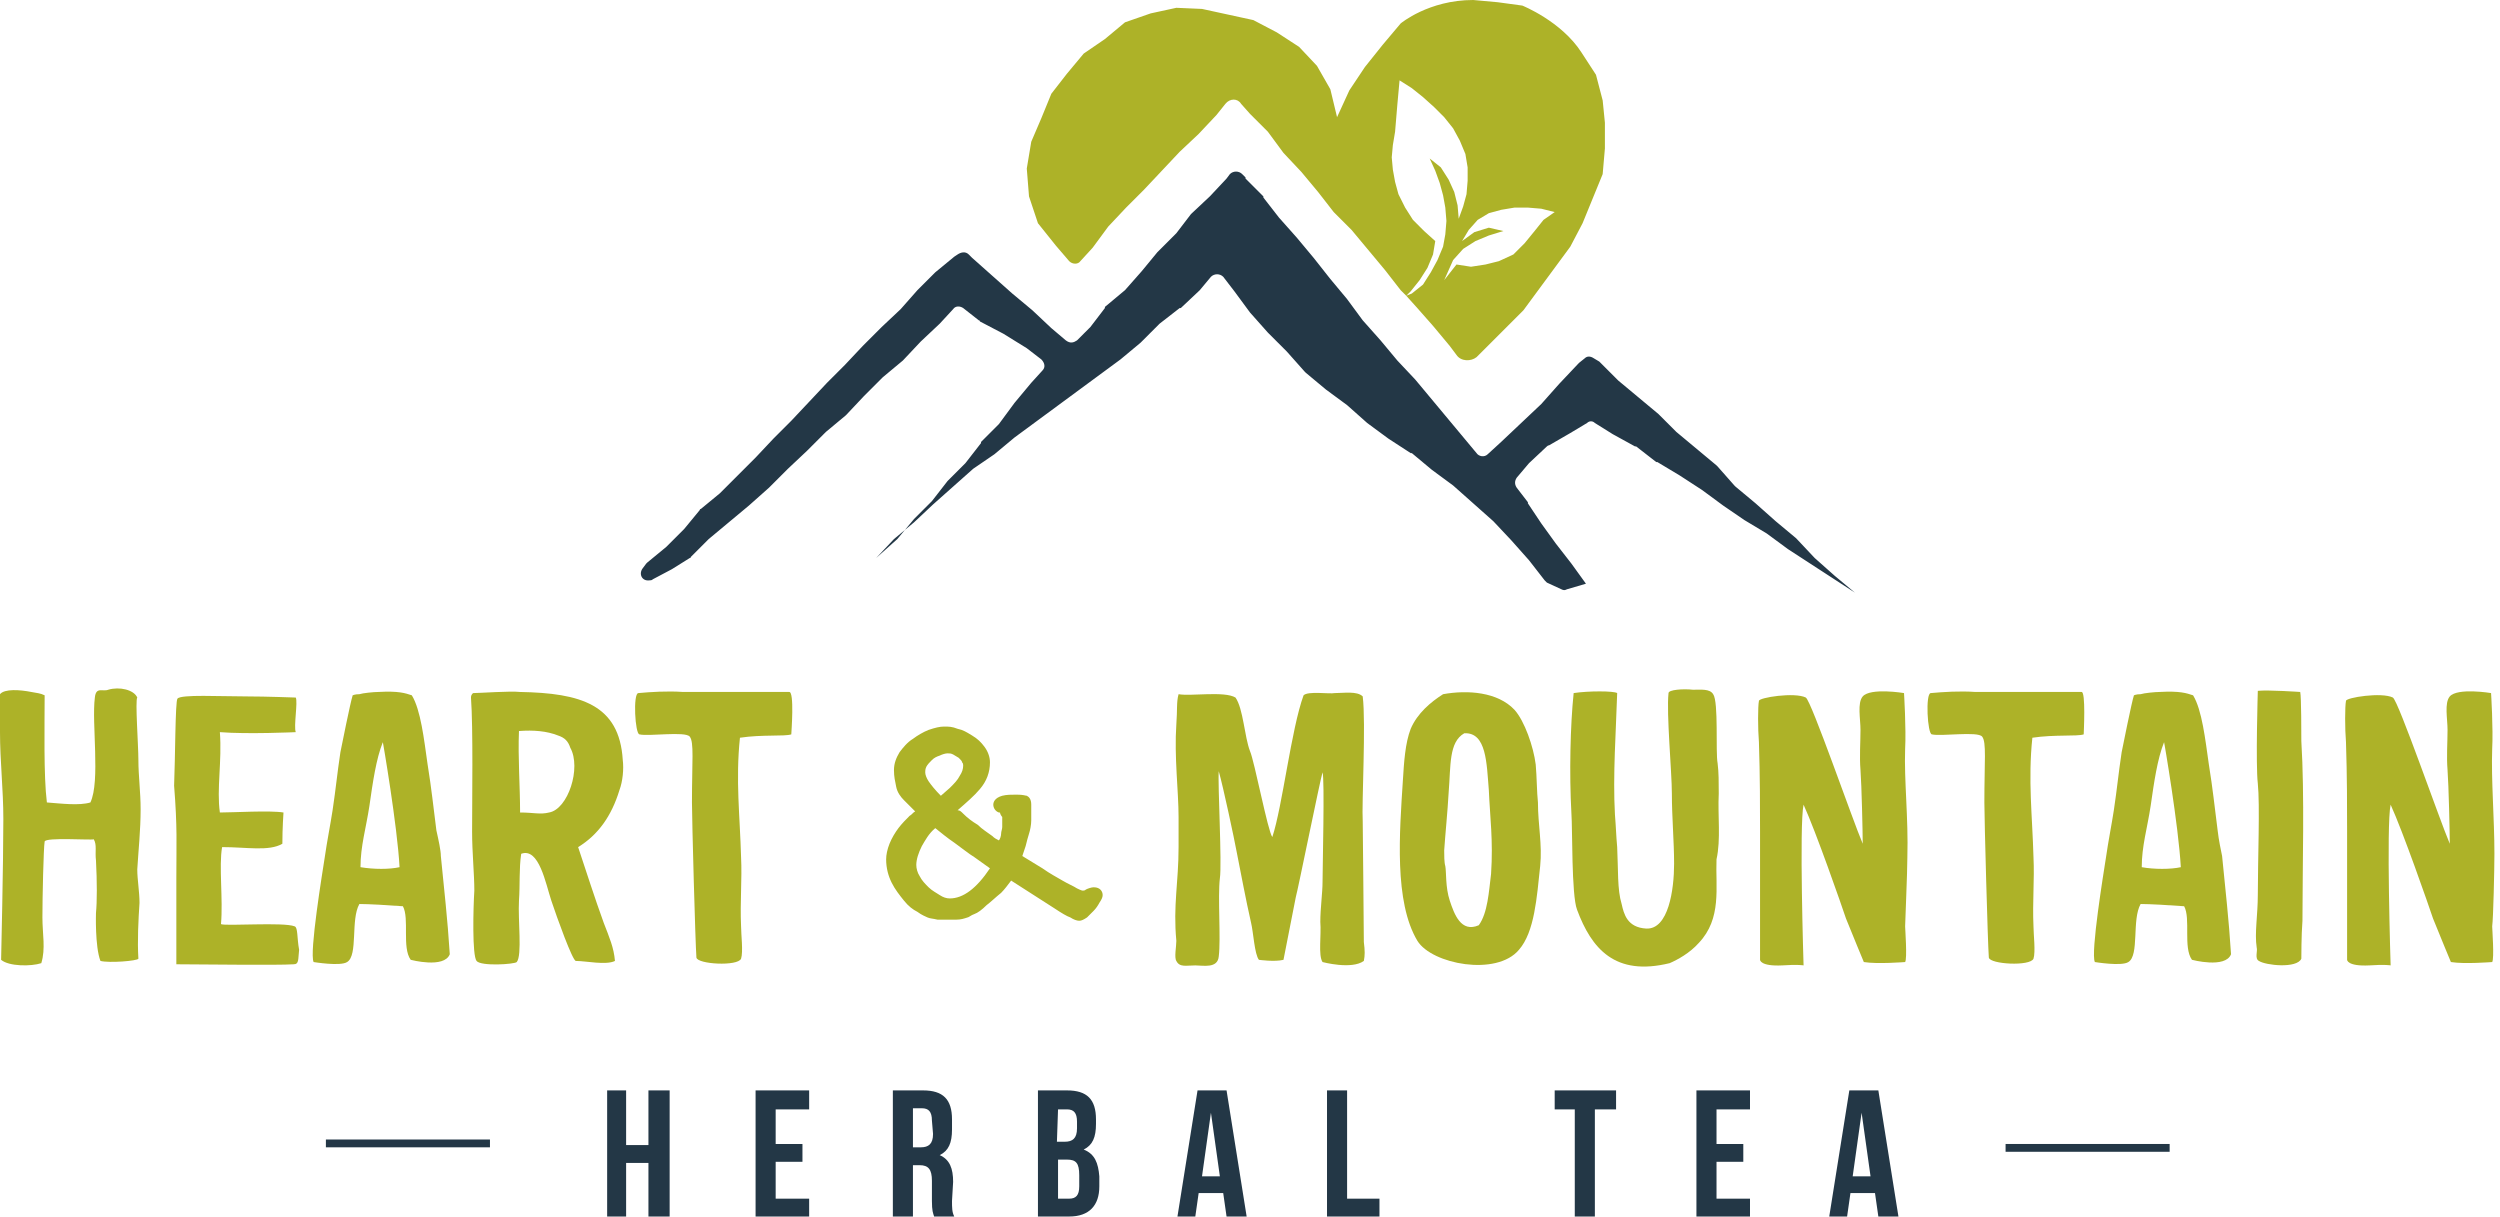 <?xml version="1.0" encoding="utf-8"?>
<!-- Generator: Adobe Illustrator 22.0.1, SVG Export Plug-In . SVG Version: 6.00 Build 0)  -->
<svg version="1.1" id="Layer_1" xmlns="http://www.w3.org/2000/svg" xmlns:xlink="http://www.w3.org/1999/xlink" x="0px" y="0px"
	 viewBox="0 0 224 109" style="enable-background:new 0 0 224 109;" xml:space="preserve">
<style type="text/css">
	.st0{fill:#ADB228;}
	.st1{fill:#233746;}
</style>
<g>
	<g>
		<path class="st0" d="M12.6,72.5c0-1.5-0.2-3-0.2-4.4c0-1.3-0.3-5.4-0.1-5.6c-0.3-0.7-1.6-1-2.6-0.7c-0.5,0.2-1.1-0.3-1.2,0.7
			C8.2,64.8,9,70,8.1,71.9c-1,0.3-2.6,0.1-3.9,0C3.9,69.5,4,65,4,62.3c-0.4-0.2-0.7-0.2-1.2-0.3c-1-0.2-2.4-0.3-2.8,0.2
			c0,0,0,2.8,0,3.4c0,2.6,0.3,5.1,0.3,7.8c0,4-0.2,12.6-0.2,12.6c0.7,0.6,2.7,0.6,3.6,0.3c0.4-1.3,0.1-2.6,0.1-4.1
			c0-1.8,0.1-6.2,0.2-6.8c0.1-0.4,4.2-0.1,4.4-0.2c0.3,0.5,0.1,1.1,0.2,1.9c0.1,1.9,0.1,3.7,0,4.7c0,0-0.1,3,0.4,4.3
			c0.8,0.2,3.3,0,3.4-0.2c-0.1-1.6,0-3.5,0.1-5c0-1-0.2-2.1-0.2-3C12.4,76.2,12.6,74.4,12.6,72.5z"/>
		<path class="st0" d="M26.4,83c-1-0.4-6.2,0-6.6-0.2c0.2-2.2-0.2-5.2,0.1-6.9c2.2,0,4.2,0.4,5.4-0.3c0-1.4,0.1-2.8,0.1-2.8
			c-1.2-0.2-4.5,0-5.7,0c-0.3-2.1,0.2-4.6,0-7.2c2.5,0.2,6.8,0,6.8,0c-0.2-0.5,0.2-2.7,0-3.1c0,0-2.7-0.1-4.3-0.1
			c-2.5,0-6-0.2-6.3,0.2c-0.2,0.2-0.2,5.5-0.3,7.8c0.3,3.8,0.2,5.1,0.2,8.3c0,3,0,7.2,0,7.7c0,0,0,0,0.2,0c1.9,0,8.8,0.1,10.3,0
			c0.5,0,0.4-0.4,0.5-1.3C26.6,84,26.7,83.1,26.4,83z"/>
		<path class="st0" d="M39.1,74.4c-0.3-2.3-0.4-3.5-0.8-6c-0.3-2.1-0.6-4.8-1.4-6.1c-0.6-0.2-1.2-0.4-3-0.3c-0.4,0-1.4,0.1-1.7,0.2
			c-0.4,0-0.6,0.1-0.6,0.1c-0.2,0.6-1,4.6-1.1,5.1c-0.3,2-0.4,3.2-0.7,5.2c-0.2,1.3-0.5,2.8-0.7,4.2c-0.2,1.3-1.4,8.6-1,9.4
			c0,0,2.4,0.4,3,0c1-0.6,0.3-3.8,1.1-5.2c0.8,0,2.6,0.1,3.9,0.2c0.6,1.1-0.1,3.7,0.7,4.8c0,0,3,0.8,3.5-0.5
			c-0.2-3.2-0.5-5.7-0.8-8.8C39.5,76.2,39.3,75.3,39.1,74.4z M32.3,77.7c0-1.9,0.5-3.5,0.8-5.5c0.3-2.1,0.6-4.2,1.2-5.7
			c0-0.1,1.3,7.5,1.5,11.2C34.9,77.9,33.5,77.9,32.3,77.7z"/>
		<path class="st0" d="M46.6,62c-0.9-0.1-3.6,0.1-4.2,0.1c0,0-0.2,0.1-0.2,0.4c0.2,2.7,0.1,9.3,0.1,12c0,1.9,0.2,3.8,0.2,5.3
			c-0.1,1.6-0.2,5.8,0.2,6.3c0.4,0.5,3.4,0.3,3.6,0.1c0.5-0.6,0.1-3.8,0.2-5.5c0.1-1.4,0-2.9,0.2-4.2c1.6-0.6,2.2,2.7,2.7,4.2
			c0.5,1.5,1.9,5.4,2.2,5.4c0.9,0,2.7,0.4,3.5,0c-0.1-1.2-0.5-2.1-1-3.4c-0.8-2.2-1.6-4.7-2.3-6.8c1.8-1.1,3-2.8,3.7-5.1
			c0.3-0.8,0.4-1.9,0.3-2.7C55.5,63.1,52,62.1,46.6,62z M49.2,72.8c-0.8,0.2-1.4,0-2.6,0c0-2.4-0.2-4.9-0.1-7.3
			c1.3-0.1,2.5,0,3.5,0.4c0.6,0.2,0.9,0.5,1.1,1.1C52.1,68.8,50.9,72.5,49.2,72.8z"/>
		<path class="st0" d="M70.7,62c-0.3,0-9.1,0-9.5,0c-1.4-0.1-2.9,0-4,0.1c-0.5,0-0.3,3.7,0.1,3.7c0.8,0.2,4.1-0.3,4.5,0.2
			c0.4,0.5,0.2,2.2,0.2,5.9c0,1.5,0.3,12.6,0.4,13.9c0.1,0.6,3.7,0.8,4,0.1c0.2-0.6,0-2.2,0-2.9c-0.1-2.2,0.1-4.2,0-6.2
			c-0.1-3.7-0.5-6.9-0.1-10.7c2-0.3,4-0.1,4.6-0.3C70.9,65.7,71.2,61.9,70.7,62z"/>
		<path class="st0" d="M98,79.5c-0.2,0-0.5,0.1-0.7,0.2c-0.1,0.1-0.2,0.1-0.3,0.1c0,0-0.1,0-0.5-0.2c-0.3-0.2-0.8-0.4-1.3-0.7
			c-0.5-0.3-1.1-0.6-1.8-1.1l-1.8-1.1c0.1-0.3,0.2-0.6,0.3-0.9c0.1-0.4,0.2-0.8,0.3-1.1s0.2-0.8,0.2-1.2s0-0.9,0-1.4
			c0-0.5-0.2-0.7-0.4-0.8c-0.1,0-0.3-0.1-0.9-0.1c-0.5,0-0.9,0-1.3,0.1c-0.7,0.2-0.8,0.6-0.8,0.8c0,0.3,0.2,0.6,0.5,0.7
			c0.1,0,0.1,0,0.1,0c0,0.1,0.1,0.3,0.2,0.4c0,0.1,0,0.2,0,0.4c0,0.1,0,0.2,0,0.5c0,0.2-0.1,0.4-0.1,0.6c0,0.2-0.1,0.5-0.2,0.6
			c-0.2-0.1-0.4-0.2-0.6-0.4c-0.4-0.3-0.9-0.6-1.3-1c-0.5-0.3-0.9-0.6-1.3-1c-0.2-0.2-0.3-0.3-0.5-0.3c0.8-0.7,1.5-1.3,2-1.9
			c0.6-0.7,0.9-1.5,0.9-2.4c0-0.5-0.2-1-0.5-1.4c-0.3-0.4-0.6-0.7-1.1-1s-0.8-0.5-1.3-0.6c-0.5-0.2-0.8-0.2-1.2-0.2
			c-0.4,0-0.8,0.1-1.4,0.3c-0.5,0.2-1,0.5-1.4,0.8c-0.5,0.3-0.9,0.8-1.2,1.2c-0.3,0.5-0.5,1-0.5,1.6s0.1,1,0.2,1.5
			c0.1,0.5,0.4,0.9,0.7,1.2l1,1c-0.2,0.1-0.3,0.3-0.5,0.4c-0.3,0.3-0.7,0.7-1,1.1c-0.3,0.4-0.6,0.9-0.8,1.4c-0.2,0.5-0.3,1-0.3,1.4
			c0,0.8,0.2,1.5,0.5,2.1c0.3,0.6,0.7,1.1,1.1,1.6c0.4,0.5,0.8,0.8,1.2,1c0.4,0.3,0.7,0.4,0.9,0.5c0.2,0.1,0.5,0.1,0.9,0.2
			c0.3,0,0.6,0,0.9,0c0.2,0,0.5,0,0.8,0c0.4,0,0.7-0.1,1-0.2c0.1,0,0.3-0.2,0.6-0.3s0.7-0.4,1.1-0.8c0.4-0.3,0.8-0.7,1.3-1.1
			c0.3-0.3,0.6-0.7,0.9-1.1l3.9,2.5c0.6,0.4,1.1,0.7,1.4,0.8c0.3,0.2,0.6,0.3,0.8,0.3s0.4-0.1,0.7-0.3c0.2-0.2,0.4-0.4,0.6-0.6
			c0.2-0.2,0.4-0.5,0.5-0.7c0.2-0.3,0.3-0.5,0.3-0.7C98.8,79.9,98.6,79.5,98,79.5z M83,68.7c0.1-0.2,0.3-0.4,0.5-0.6
			c0.2-0.2,0.4-0.3,0.7-0.4c0.2-0.1,0.5-0.2,0.7-0.2c0.2,0,0.3,0,0.5,0.1c0.2,0.1,0.3,0.2,0.5,0.3c0.2,0.2,0.3,0.3,0.3,0.4
			c0.1,0.1,0.1,0.2,0.1,0.3c0,0.3-0.1,0.6-0.3,0.9c-0.2,0.4-0.5,0.7-0.9,1.1l-0.8,0.7c-0.5-0.5-0.9-1-1.1-1.3l0,0
			c-0.2-0.3-0.3-0.6-0.3-0.8C82.9,69.1,82.9,68.9,83,68.7z M85.1,80.5c-0.3,0-0.6-0.1-0.9-0.3c-0.3-0.2-0.7-0.4-1-0.7
			c-0.3-0.3-0.6-0.6-0.8-1c-0.2-0.3-0.3-0.7-0.3-1c0-0.5,0.2-1.1,0.5-1.7c0.3-0.5,0.6-1.1,1.2-1.6c0.5,0.4,1.1,0.9,1.7,1.3
			c0.7,0.5,1.3,1,1.8,1.3l1.4,1C87.5,79.6,86.3,80.5,85.1,80.5z"/>
		<path class="st0" d="M122.1,73.6c-0.1-1.6,0.3-8.8,0-11.2c-0.5-0.5-1.7-0.3-2.5-0.3c-0.5,0.1-2.4-0.2-2.8,0.2
			c-1.1,3-1.9,10-2.8,12.7c-0.4-0.5-1.6-6.8-2-7.7c-0.5-1.3-0.6-3.8-1.3-4.8c-1-0.6-4-0.1-5.1-0.3c-0.2,0.7-0.1,1.4-0.2,2.7
			c-0.2,2.9,0.2,6,0.2,8.3c0,1,0,1.8,0,2.7c0,3.2-0.5,5.2-0.2,8.4c0,0.5-0.2,1.5,0,1.8c0.3,0.6,0.9,0.4,1.7,0.4c0.7,0,2,0.3,2.1-0.8
			c0.2-1.6-0.1-5.3,0.1-7c0.2-1.3-0.2-8.5-0.1-9.6c0.4,1.4,1.4,6.1,1.6,7.2c0.4,2,0.8,4.2,1.3,6.4c0.2,0.8,0.3,2.8,0.7,3.3
			c0,0,1.4,0.2,2.2,0c0,0,1-5.1,1.1-5.6c0.2-0.7,2.2-10.6,2.4-11.2c0.2,0.6,0,8.6,0,9.8c0,1-0.2,2.4-0.2,3.6c0.1,1.2-0.2,3,0.2,3.6
			c0,0,2.6,0.7,3.7-0.1c0.1-0.5,0.1-0.9,0-1.7C122.2,82.7,122.1,74.3,122.1,73.6z"/>
		<path class="st0" d="M137.6,68.5c-0.2-1.6-1-3.9-1.9-4.9c-1.5-1.6-4.2-1.8-6.4-1.4c-1.1,0.7-2.3,1.7-2.9,3.1
			c-0.5,1.3-0.6,3-0.7,4.6c-0.3,4.7-0.8,10.9,1.3,14.4c1.3,2.1,7.1,3.2,9.1,0.8c1.4-1.6,1.6-4.7,1.9-7.5c0.2-1.9-0.2-3.7-0.2-5.7
			C137.7,71,137.7,69.6,137.6,68.5z M133.6,78.3c-0.2,1.6-0.3,3.5-1.1,4.6c-1.6,0.7-2.2-1-2.6-2.2c-0.4-1.2-0.3-2.6-0.4-3.1
			c-0.1-0.3-0.1-1-0.1-1.4c0.1-1.5,0.3-3.4,0.4-5.2c0.2-2.4,0-4.5,1.4-5.3c2-0.1,2,2.7,2.2,5.1C133.5,73.2,133.8,75.3,133.6,78.3z"
			/>
		<path class="st0" d="M154,71.1c0-1,0-1.9-0.1-2.7c-0.2-1,0.1-5.5-0.4-6.2c-0.3-0.5-1.1-0.4-1.8-0.4c-0.9-0.1-2.2,0-2.2,0.3
			c-0.2,1.8,0.3,7.1,0.3,9c0,2.1,0.2,4.3,0.2,6.3c0,2.3-0.5,5.9-2.5,5.8c-1.7-0.1-2-1.3-2.2-2.2c-0.4-1.3-0.3-3.1-0.4-5.1
			c-0.1-1.1-0.1-1.7-0.2-2.9c-0.2-3.5,0.1-7.6,0.2-10.9c-0.3-0.2-2.6-0.2-3.9,0c-0.3,2.9-0.4,7.2-0.2,10.8c0.1,1.3,0,7.3,0.5,8.6
			c1.3,3.5,3.4,6,8.3,4.8c0.7-0.3,1.8-0.9,2.6-1.8c2.1-2.2,1.5-5,1.6-7.5C154.2,75.2,153.9,73.1,154,71.1z"/>
		<path class="st0" d="M170.7,67.1c0.1-1.8-0.1-5-0.1-5s-3-0.5-3.7,0.3c-0.5,0.6-0.2,2-0.2,3c0,1.1-0.1,2.4,0,3.6
			c0.1,1.3,0.2,5.6,0.2,6.6c-0.9-2.1-4.6-12.8-5.1-13.1c-1-0.5-4.2,0-4.2,0.3c-0.1,0.5-0.1,2.5,0,3.7c0.1,3,0.1,5.9,0.1,8
			c0,1,0,11.5,0,11.5s0,0.6,2,0.5c1.4-0.1,1.9,0,1.9,0s-0.4-12.6,0-14.4c1.1,2.4,3.4,9,3.8,10.2c0.6,1.5,1.6,3.9,1.6,3.9
			c1.2,0.2,3.7,0,3.7,0c0.2-0.3,0-3,0-3.2c0-0.4,0.2-4.8,0.2-6.2C171,73.3,170.6,69.9,170.7,67.1z"/>
		<path class="st0" d="M186.5,62c-0.3,0-9.1,0-9.5,0c-1.4-0.1-2.9,0-4,0.1c-0.5,0-0.3,3.7,0.1,3.7c0.8,0.2,4.1-0.3,4.5,0.2
			c0.4,0.5,0.2,2.2,0.2,5.9c0,1.5,0.3,12.6,0.4,13.9c0.1,0.6,3.7,0.8,4,0.1c0.2-0.6,0-2.2,0-2.9c-0.1-2.2,0.1-4.2,0-6.2
			c-0.1-3.7-0.5-6.9-0.1-10.7c2-0.3,4-0.1,4.6-0.3C186.7,65.7,186.9,61.9,186.5,62z"/>
		<path class="st0" d="M198.7,74.4c-0.3-2.3-0.4-3.5-0.8-6c-0.3-2.1-0.6-4.8-1.4-6.1c-0.6-0.2-1.2-0.4-3-0.3c-0.4,0-1.4,0.1-1.7,0.2
			c-0.4,0-0.6,0.1-0.6,0.1c-0.2,0.6-1,4.6-1.1,5.1c-0.3,2-0.4,3.2-0.7,5.2c-0.2,1.3-0.5,2.8-0.7,4.2c-0.2,1.3-1.4,8.6-1,9.4
			c0,0,2.4,0.4,3,0c1-0.6,0.3-3.8,1.1-5.2c0.8,0,2.6,0.1,3.9,0.2c0.6,1.1-0.1,3.7,0.7,4.8c0,0,3,0.8,3.5-0.5
			c-0.2-3.2-0.5-5.7-0.8-8.8C199,76.2,198.8,75.3,198.7,74.4z M191.9,77.7c0-1.9,0.5-3.5,0.8-5.5c0.3-2.1,0.6-4.2,1.2-5.7
			c0-0.1,1.3,7.5,1.5,11.2C194.5,77.9,193,77.9,191.9,77.7z"/>
		<path class="st0" d="M206.1,62c0,0-2.9-0.2-3.8-0.1c0,0-0.2,6.6,0,8.3c0.2,1.9,0,6.9,0,10c0,1.8-0.3,3.4-0.1,4.7
			c0.1,0.3-0.2,1,0.2,1.2c0.6,0.4,3.4,0.7,3.8-0.2c0,0,0-2.2,0.1-3.4c0-4.9,0.2-11.2-0.1-16.1C206.2,65.8,206.2,62.4,206.1,62z"/>
		<path class="st0" d="M223.5,76.5c0-3.2-0.3-6.6-0.2-9.4c0.1-1.8-0.1-5-0.1-5s-3-0.5-3.7,0.3c-0.5,0.6-0.2,2-0.2,3
			c0,1.1-0.1,2.4,0,3.6c0.1,1.3,0.2,5.6,0.2,6.6c-0.9-2.1-4.6-12.8-5.1-13.1c-1-0.5-4.2,0-4.2,0.3c-0.1,0.5-0.1,2.5,0,3.7
			c0.1,3,0.1,5.9,0.1,8c0,1,0,11.5,0,11.5s0,0.6,2,0.5c1.4-0.1,1.9,0,1.9,0s-0.4-12.6,0-14.4c1.1,2.4,3.4,9,3.8,10.2
			c0.6,1.5,1.6,3.9,1.6,3.9c1.2,0.2,3.7,0,3.7,0c0.2-0.3,0-3,0-3.2C223.4,82.3,223.5,77.9,223.5,76.5z"/>
	</g>
	<g>
		<polygon class="st1" points="58.1,102.6 56.1,102.6 56.1,97.7 54.4,97.7 54.4,109 56.1,109 56.1,104.2 58.1,104.2 58.1,109 
			60,109 60,97.7 58.1,97.7 		"/>
		<polygon class="st1" points="67.7,109 72.5,109 72.5,107.4 69.5,107.4 69.5,104.1 71.9,104.1 71.9,102.5 69.5,102.5 69.5,99.4 
			72.5,99.4 72.5,97.7 67.7,97.7 		"/>
		<path class="st1" d="M85.4,105.9c0-1.2-0.3-2-1.2-2.4v0c0.8-0.4,1.1-1.1,1.1-2.3v-0.9c0-1.8-0.8-2.6-2.6-2.6H80V109h1.8v-4.6h0.6
			c0.8,0,1.1,0.4,1.1,1.4v1.8c0,0.9,0.1,1.1,0.2,1.4h1.8c-0.2-0.4-0.2-0.8-0.2-1.4L85.4,105.9L85.4,105.9z M83.6,101.6
			c0,0.9-0.4,1.2-1.1,1.2h-0.7v-3.5h0.8c0.6,0,0.9,0.3,0.9,1.1L83.6,101.6L83.6,101.6z"/>
		<path class="st1" d="M97.1,103L97.1,103c0.8-0.4,1.1-1.1,1.1-2.3v-0.4c0-1.8-0.8-2.6-2.6-2.6H93V109h2.8c1.8,0,2.7-1,2.7-2.7v-0.9
			C98.4,104.2,98.1,103.4,97.1,103z M94.8,99.4h0.8c0.6,0,0.9,0.3,0.9,1.1v0.6c0,0.9-0.4,1.2-1.1,1.2h-0.7L94.8,99.4L94.8,99.4z
			 M96.7,106.3c0,0.8-0.3,1.1-0.9,1.1h-1v-3.5h0.8c0.8,0,1.1,0.3,1.1,1.4V106.3z"/>
		<path class="st1" d="M107.3,97.7l-1.8,11.3h1.6l0.3-2.1h2.2l0.3,2.1h1.8l-1.8-11.3H107.3z M107.7,105.4l0.8-5.7h0l0.8,5.7H107.7z"
			/>
		<polygon class="st1" points="120.7,97.7 118.9,97.7 118.9,109 123.6,109 123.6,107.4 120.7,107.4 		"/>
		<polygon class="st1" points="139.3,99.4 141.1,99.4 141.1,109 142.9,109 142.9,99.4 144.8,99.4 144.8,97.7 139.3,97.7 		"/>
		<polygon class="st1" points="152,109 156.8,109 156.8,107.4 153.8,107.4 153.8,104.1 156.2,104.1 156.2,102.5 153.8,102.5 
			153.8,99.4 156.8,99.4 156.8,97.7 152,97.7 		"/>
		<path class="st1" d="M165.7,97.7l-1.8,11.3h1.6l0.3-2.1h2.2l0.3,2.1h1.8l-1.8-11.3H165.7z M166,105.4l0.8-5.7h0l0.8,5.7H166z"/>
		<rect x="29.2" y="102.1" class="st1" width="14.7" height="0.7"/>
		<rect x="179.7" y="102.5" class="st1" width="14.7" height="0.7"/>
	</g>
	<path class="st1" d="M142.1,52.3l-1.3-1.8c0,0,0,0,0,0l-1.4-1.8l-1.3-1.8l0,0l-1.2-1.8c0,0,0,0,0-0.1l-1-1.3
		c-0.2-0.3-0.2-0.6,0-0.9l1.1-1.3l0,0l1.6-1.5c0,0,0.1-0.1,0.2-0.1l1.9-1.1l1.5-0.9c0.2-0.2,0.5-0.2,0.7,0l1.6,1c0,0,0,0,0,0l2,1.1
		c0,0,0,0,0.1,0l1.8,1.4c0,0,0,0,0.1,0l2,1.2l2,1.3l1.9,1.4l1.9,1.3c0,0,0,0,0,0l2,1.2l0,0l1.9,1.4c0,0,0,0,0,0l2,1.3l2,1.3l2,1.3
		l-1.8-1.5l-1.8-1.6l0,0l-1.6-1.7c0,0,0,0-0.1-0.1l-1.8-1.5l-1.8-1.6l-1.8-1.5c0,0,0,0-0.1-0.1l-1.5-1.7c0,0,0,0-0.1-0.1l-1.8-1.5
		l-1.8-1.5l0,0l-1.6-1.6l0,0l-1.8-1.5l-1.8-1.5l0,0l-1.6-1.6c0,0-0.1-0.1-0.1-0.1l-0.5-0.3c-0.3-0.2-0.6-0.2-0.8,0l-0.5,0.4
		c0,0,0,0-0.1,0.1l-1.7,1.8l-1.6,1.8l0,0l-1.8,1.7l-1.8,1.7l-1.2,1.1c-0.3,0.3-0.8,0.2-1-0.1l-1-1.2l-1.5-1.8l-1.5-1.8l-1.5-1.8
		l-1.6-1.7c0,0,0,0,0,0l-1.5-1.8l-1.6-1.8l0,0l-1.4-1.9c0,0,0,0,0,0l-1.5-1.8l-1.5-1.9l-1.5-1.8l-1.6-1.8c0,0,0,0,0,0l-1.4-1.8
		c0,0,0,0,0-0.1l-1.6-1.6c0,0,0,0,0-0.1l-0.3-0.3c-0.3-0.3-0.8-0.3-1.1,0l-0.3,0.4l-1.5,1.6l0,0l-1.6,1.5c0,0,0,0-0.1,0.1l-1.3,1.7
		c0,0,0,0-0.1,0.1l-1.6,1.6l0,0l-1.4,1.7l-1.5,1.7L99,27.5c0,0,0,0,0,0.1l-1.3,1.7c0,0,0,0-0.1,0.1l-1.1,1.1c-0.3,0.2-0.6,0.3-1,0
		l-1.3-1.1l-1.7-1.6l0,0l-1.8-1.5l-1.8-1.6l-1.8-1.6l-0.3-0.3c-0.3-0.3-0.7-0.2-1,0L85.5,23l0,0l-1.7,1.4l0,0l-1.6,1.6l-1.5,1.7l0,0
		l-1.7,1.6L77.3,31l-1.6,1.7l-1.6,1.6l0,0L72.5,36l-1.6,1.7l-1.6,1.6L67.7,41l-1.6,1.6l-1.6,1.6l0,0l-1.7,1.4c0,0-0.1,0-0.1,0.1
		l-1.4,1.7l0,0l-1.6,1.6l0,0l-1.7,1.4c0,0,0,0-0.1,0.1l-0.3,0.4c-0.4,0.5-0.1,1.2,0.6,1.1l0,0c0.1,0,0.2,0,0.3-0.1l1.7-0.9
		c0,0,0,0,0,0l1.6-1c0,0,0.1,0,0.1-0.1l1.6-1.6l0,0l1.8-1.5l1.8-1.5l1.8-1.6l1.7-1.7l1.7-1.6l1.7-1.7l0,0l1.8-1.5l0,0l1.6-1.7
		l1.7-1.7l0,0l1.8-1.5l0,0l1.6-1.7l0,0l1.7-1.6l0,0l1.2-1.3c0.2-0.3,0.6-0.3,0.9-0.1l1.4,1.1c0,0,0.1,0,0.1,0.1l2.1,1.1c0,0,0,0,0,0
		l2.1,1.3c0,0,0,0,0,0l1.3,1c0.3,0.3,0.4,0.7,0.1,1l-1,1.1l0,0l-1.5,1.8L89.5,38l0,0l-1.6,1.6c0,0,0,0,0,0.1l-1.4,1.8l0,0l-1.6,1.6
		l0,0l-1.4,1.8l0,0l-1.6,1.6l0,0l-1.5,1.8l0,0L78.5,50l1.6-1.7l0,0l1.8-1.5c0,0,0,0,0,0l1.7-1.6l1.8-1.6l1.8-1.6l0,0l1.9-1.3l0,0
		l1.8-1.5c0,0,0,0,0,0l1.9-1.4l1.9-1.4l1.9-1.4l1.9-1.4l1.9-1.4l1.8-1.5c0,0,0,0,0,0l1.6-1.6c0,0,0,0,0.1-0.1l1.8-1.4c0,0,0,0,0.1,0
		l1.7-1.6l0,0l1-1.2c0.3-0.3,0.8-0.3,1.1,0l1,1.3l1.4,1.9l0,0l1.6,1.8l1.7,1.7l1.6,1.8c0,0,0,0,0.1,0.1l1.8,1.5l1.9,1.4l0,0l1.8,1.6
		l0,0l1.9,1.4l0,0l2,1.3c0,0,0,0,0.1,0l1.8,1.5l1.9,1.4c0,0,0,0,0,0l1.8,1.6l1.8,1.6l0,0l1.6,1.7c0,0,0,0,0,0l1.6,1.8l1.4,1.8
		c0.1,0.1,0.2,0.2,0.2,0.2l1.3,0.6c0.2,0.1,0.3,0.1,0.5,0L142.1,52.3L142.1,52.3z"/>
	<g>
		<path class="st0" d="M143.6,9L143,6.7l-1.3-2c-1.8-2.8-5.3-4.2-5.3-4.2l-2.2-0.3L132,0c-4,0-6.5,2.1-6.5,2.1L123.9,4l-1.6,2
			l-1.4,2.1l-1.1,2.4L119.2,8L118,5.9l-1.6-1.7l-2-1.3l-2.1-1.1L110,1.3l-2.3-0.5l-2.3-0.1l-2.3,0.5L100.8,2l-1.8,1.5l-1.9,1.3
			l-1.5,1.8l-1.4,1.8l-0.9,2.2l-0.9,2.1L92,15.1l0.2,2.5l0.8,2.4l1.6,2l1.2,1.4c0.3,0.3,0.8,0.3,1,0l1.1-1.2l1.4-1.9l1.6-1.7
			l1.6-1.6l1.6-1.7l1.6-1.7l1.7-1.6l1.6-1.7l0.8-1c0.4-0.5,1.1-0.5,1.4,0l0.8,0.9l1.6,1.6l1.4,1.9l1.6,1.7l1.5,1.8l1.4,1.8l1.6,1.6
			l1.5,1.8l1.5,1.8l1.4,1.8l0.5,0.5l0.4-0.4l0.8-1l0.7-1.1l0.5-1.2l0.2-1.2l-1-0.9l-1-1l-0.7-1.1l-0.6-1.2l-0.3-1.1l-0.2-1.1
			l-0.1-1.1l0.1-1.1l0.2-1.2l0.1-1.2l0.1-1.2l0.1-1.1l0.1-1.1l1.1,0.7l1,0.8l1,0.9l0.9,0.9l0.8,1l0.6,1.1l0.5,1.2l0.2,1.2l0,1.2
			l-0.1,1.2l-0.3,1.1l-0.4,1.1l-0.1-1.2l-0.3-1.2l-0.5-1.1l-0.7-1.1l-1-0.8l0.5,1.1l0.4,1.1l0.3,1.1l0.2,1.1l0.1,1.2l-0.1,1.2
			l-0.2,1.1l-0.5,1.2l-0.6,1.1l-0.7,1.1l-1,0.8l-0.5,0.2l0.9,1l1.5,1.7l1.5,1.8l0.6,0.8c0.4,0.6,1.3,0.6,1.8,0.2l0.8-0.8l1.7-1.7
			l1.7-1.7l1.4-1.9l1.4-1.9l1.4-1.9l1.1-2.1l0.9-2.2l0.9-2.2l0.2-2.3v-2.3L143.6,9z M138.3,19.7l-0.8,1l-0.9,1.1l-1,1l-1.3,0.6
			l-1.2,0.3l-1.3,0.2l-1.3-0.2l-1.1,1.4l0.4-0.9l0.4-0.9l0.9-1l1.1-0.7l1.2-0.5l1.3-0.4l-1.3-0.3l-1.3,0.4l-1.1,0.8l0.6-1l0.8-0.9
			l1-0.6l1.1-0.3l1.2-0.2h1.2l1.2,0.1l1.2,0.3L138.3,19.7z"/>
	</g>
</g>
</svg>
